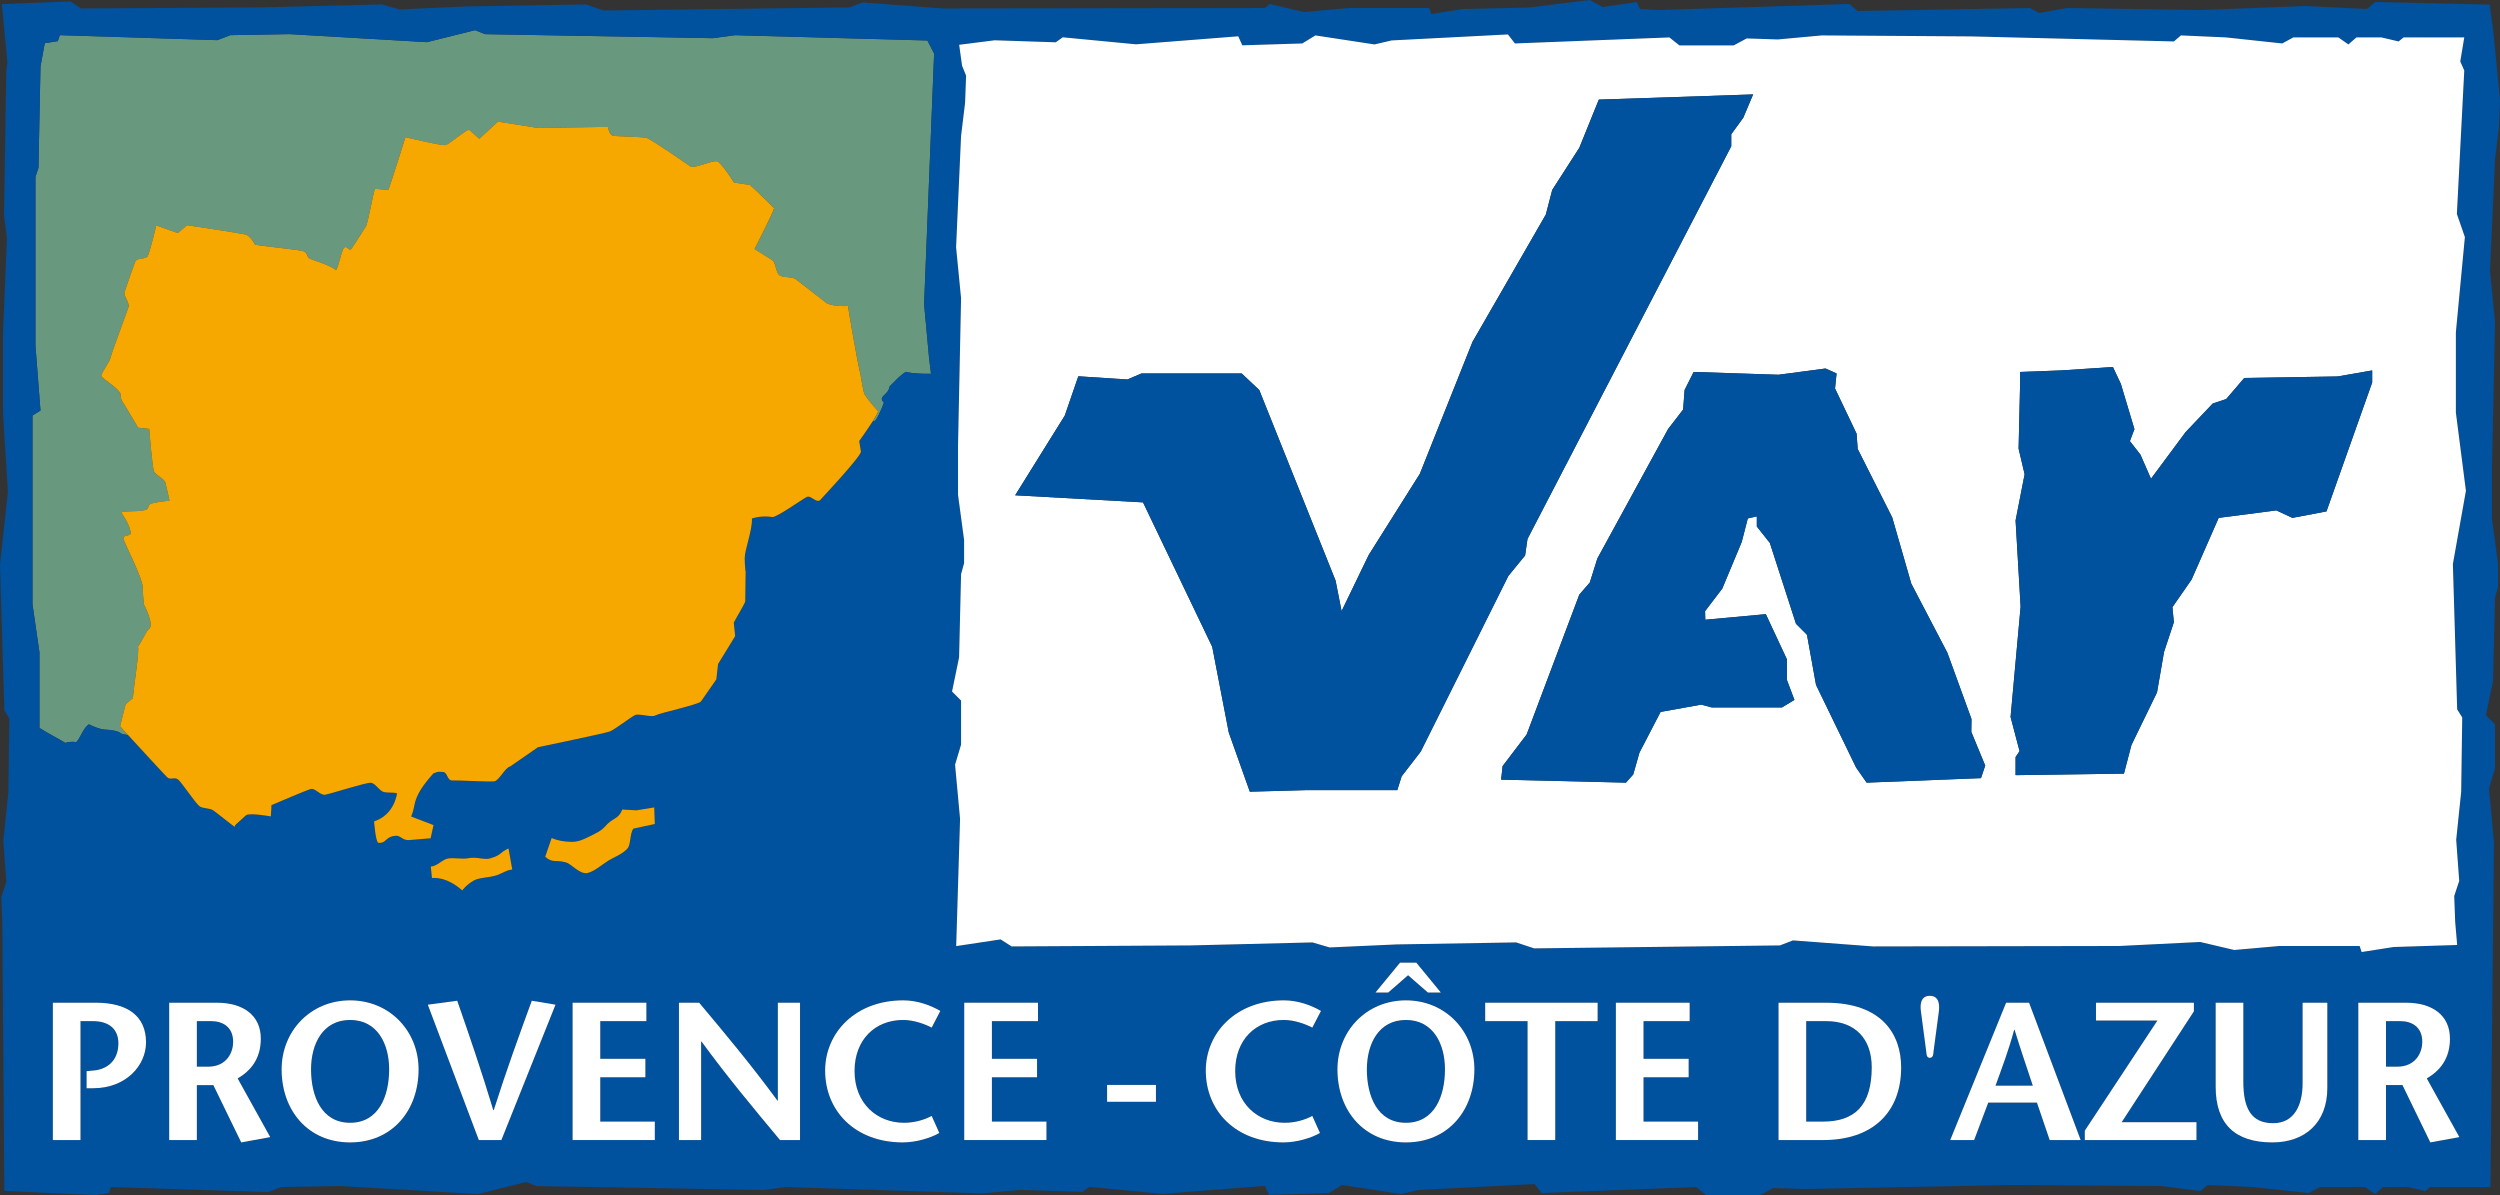 <?xml version="1.0" encoding="iso-8859-1"?>
<!-- Generator: Adobe Illustrator 12.0.0, SVG Export Plug-In . SVG Version: 6.00 Build 51448)  -->
<!DOCTYPE svg PUBLIC "-//W3C//DTD SVG 1.1//EN" "http://www.w3.org/Graphics/SVG/1.1/DTD/svg11.dtd">
<svg  version="1.1" id="Calque_1" xmlns="http://www.w3.org/2000/svg" xmlns:xlink="http://www.w3.org/1999/xlink" width="594.557" height="284.211"
	 viewBox="0 0 594.557 284.211" style="overflow:visible;enable-background:new 0 0 594.557 284.211;" xml:space="preserve">
<rect x="0" y="0" width="594.557" height="284.211" fill="#333333" stroke="none"/>
<g>
	<path style="fill:#68997E;" d="M15.519,176.705c0.144-0.155,1.885-0.485,2.588-0.147c1.199-1.344,1.558-3.193,3.01-4.305
		c1.115,0.549,2.62,1.182,3.819,1.259c1.35,0.077,2.975,0.197,4.072,1.041c0.464,0.103,0.97,0.205,1.493,0.306
		c-1.156-1.26-1.943-2.12-1.943-2.12c0.222-0.978,1.34-5.261,1.34-5.261l1.716-1.441c0.197-2.807,1.589-11.218,1.203-12.252
		c0.665-0.788,2.085-3.854,2.493-4.072c1.643-0.879-1.09-5.942-1.09-5.942c0.024-0.303-0.264-2.265-0.271-4.03
		c-0.014-2.328-4.54-10.901-4.582-11.569c-0.06-1.182,1.685-0.521,1.702-1.35c0.035-1.723-2.212-4.923-2.212-4.923
		c0.531-0.499,3.597-0.084,5.581-0.583c1.336-0.345,0.443-1.118,1.501-1.512c1.087-0.401,4.371-0.731,4.371-0.731
		c-0.2-0.963-0.707-3.312-0.97-4.255c-0.271-0.985-2.353-1.793-2.718-2.715c-0.412-1.041-1.136-10.092-1.136-10.092l-2.641-0.281
		c-0.562-0.985-3.14-5.345-3.699-6.168c-0.693-1.027-0.134-1.526-0.683-2.265c-1.203-1.632-3.921-3.024-4.399-3.868
		c0.084-0.879,2.064-3.376,2.25-4.41c0.183-1.076,3.959-10.958,4.241-11.97c0.317-1.146-1.241-2.603-0.911-3.636
		c0.341-1.076,2.113-6.189,2.5-7.125c0.471-1.146,2.567-0.485,3.003-1.399c0.542-1.139,2.04-7.139,1.987-7.293l5.148,1.843
		l2.216-1.871c1.051,0.133,12.902,1.948,13.918,2.215c1.125,0.288,2.223,2.377,2.223,2.377c1.044,0.345,10.581,1.217,11.562,1.604
		c1.083,0.422,0.651,1.414,1.583,1.808c1.129,0.471,4.986,1.583,6.123,2.701c0.608-0.717,1.273-4.515,1.864-5.275
		c0.692-0.872,1.209,0.957,1.828,0.141c0.644-0.851,2.813-4.375,3.383-5.225c0.604-0.894,1.748-8.102,2.215-9.002l3.165,0.267
		c0.496-1.153,4.062-12.547,4.062-12.547s8.51,2.061,9.484,1.878c0.978-0.183,4.606-3.488,5.662-3.643l2.437,2.145l4.417-4.079
		l9.516,1.498l16.64-0.253c0,0,0.288,2.033,1.372,2.152c1.115,0.12,6.78,0.204,7.828,0.478c1.062,0.282,10.5,6.829,10.5,6.829
		c1.069,0.45,5.388-1.695,6.361-1.238c1.073,0.506,3.938,5.029,3.938,5.029l3.763,0.57c1.006,0.794,5.757,5.514,5.757,5.514
		c-0.201,1.118-4.646,9.72-4.646,9.72s3.253,2.019,4.195,2.637c0.896,0.584,0.851,3.066,1.786,3.629
		c1.02,0.612,2.687,0.26,3.692,0.823l7.473,5.781c1.783,0.915,5.103,0.675,5.103,0.675c0.035,0.992,2.437,14.404,2.722,15.332
		c0.334,1.097,0.777,5.036,1.252,5.767c1.234,1.892,3.161,3.953,3.161,3.953c-0.031,0.334-0.591,1.301-1.302,2.415
		c0.344-0.113,0.532-0.171,0.532-0.171c0.415-0.126,1.554-2.679,2.156-4.311c-1.6-1.575,1.073-1.681,1.354-3.875
		c1.273-1.175,2.349-2.567,3.878-3.446c1.461,0.397,4.301,0.506,5.964,0.446l-0.457-3.646l-1.192-12.877l2.384-59.625l-1.6-3.109
		l-45.795-1.259l-5.243,0.71l-54.147-0.957l-2.388-0.95l-11.446,2.855L68.85,8.116L54.78,8.362l-3.105,1.188L14.228,8.362
		l-0.481,1.42l-3.095,0.485l-1.023,5.549L9.15,39.919l-0.721,2.145v40.067l1.199,15.501l-1.91,1.195v36.733v8.109l1.663,11.449v18
		C11.772,174.631,15.369,176.478,15.519,176.705z"/>
	<path style="fill:#00519E;" d="M50.223,242.85h-3.407v10.83h2.662c4.526,0,5.971-3.502,5.971-5.879
		C55.448,244.116,52.835,242.85,50.223,242.85z"/>
	<path style="fill:#00519E;" d="M83.264,242.569c-6.534,0-9.291,5.746-9.291,11.759c0,6.26,2.43,12.694,9.291,12.694
		c6.857,0,9.284-6.435,9.284-12.694C92.547,248.315,89.794,242.569,83.264,242.569z"/>
	<path style="fill:#00519E;" d="M479.019,244.904c-1.357,5.042-2.897,9.009-4.438,13.299h8.869c-1.399-4.29-2.799-8.257-4.34-13.299
		H479.019z"/>
	<path style="fill:#00519E;" d="M594.317,30.094l0.239-6.442L592.96,7.441l-0.857-6.344l-27.261-0.626l-1.912,1.674l-14.545-0.717
		l-25.059,0.957l-31.719-0.479l-6.682,1.188l-2.145-1.188l-41.017,0.71l-1.92-1.667l-45.561,1.435l-4.282-0.239l-0.718-1.674
		l-8.103,1.196L378.066,0L363.67,1.787l-15.655,0.358l-7.631,1.188l-0.479-1.428h-19.088l-10.725,0.957l-8.109-1.913l-1.195,0.957
		l-76.569,0.105l-19.077-1.435l-3.109,1.188L143.597,2.49l-4.294-1.442l-28.378,0.485l-15.983,0.71l-4.058-1.196L61.781,1.765
		L19.323,2.011l-2.62-1.681L0.443,0.978l1.312,13.883l-0.268,2.145L0.953,51.123l0.692,5.486l-0.932,22.66v19.087l1.167,18.603
		L0,134.373l1.03,34.581l1.188,1.906l-0.235,17.653l-1.196,11.449l0.717,9.776l-1.188,3.579l0.232,6.211l0.482,63.704l21.757,0.979
		l3.102-0.479l0.478-1.428l37.447,1.195l3.105-1.195l14.07-0.239l32.679,1.906l11.45-2.855l2.388,0.949l54.144,0.949l5.247-0.71
		l46.675,1.505l9.301-0.83l14.544,0.472l1.674-1.188l17.41,1.666l24.331-1.898l0.956,2.138l14.271-0.442l3.102-1.906l14.08,2.145
		l4.044-0.956l27.668-1.428l1.674,2.146l36.74-1.421l2.377,1.898h12.87l3.116-1.666l7.385,0.231l49.357-0.949l35.552,0.239
		l9.305,1.195l1.688-1.435l10.725,0.485l13.356,1.421l2.623-1.421h10.726l2.397,1.659l1.906-1.659h5.957l4.058,0.949l1.196-0.949
		h14.333l0.83-81.906l-1.182-12.878l1.428-4.769v-10.5l-2.152-2.146l1.674-8.108l0.479-19.798l0.718-2.623v-5.486l-1.442-10.732
		v-11.928l0.725-34.828l-1.195-12.167l1.195-26.472L594.317,30.094z M7.719,143.67v-8.109V98.828l1.91-1.195L8.429,82.131V42.064
		l0.721-2.145l0.479-24.102l1.023-5.549l3.095-0.485l0.481-1.42l37.447,1.188l3.105-1.188L68.85,8.116l32.683,1.906l11.446-2.855
		l2.388,0.95l54.147,0.957l5.243-0.71l45.795,1.259l1.6,3.109l-2.384,59.625l1.192,12.877l0.457,3.646
		c-1.663,0.06-4.502-0.049-5.964-0.446c-1.53,0.879-2.605,2.271-3.878,3.446c-0.281,2.194-2.954,2.3-1.354,3.875
		c-0.602,1.632-1.741,4.185-2.156,4.311c0,0-0.188,0.058-0.532,0.171c-1.326,2.073-3.185,4.661-3.185,4.661l0.408,2.539
		c-0.018,1.167-9.751,11.556-9.751,11.556c-1.02,0.647-2.149-1.301-3.162-0.781c-1.044,0.534-7.195,4.923-8.158,4.761
		c-2.722-0.443-4.853,0.359-4.853,0.359c0.133,2.743-1.716,7.398-1.716,9.389c0,1.618,0.172,3.054,0.21,3.349
		c0.222-0.075,0.479-0.136,0.008,0.062l-0.092,6.935c-0.309,0.872-2.313,4.142-2.725,5.042l0.327,3.187l-4.065,6.639l-0.412,3.644
		l-3.671,5.274c-0.717,0.767-9.867,2.743-10.81,3.299c-0.96,0.569-3.942-0.556-4.913-0.05c-0.981,0.514-4.895,3.461-5.897,3.861
		c-1.009,0.408-17.125,3.749-17.125,3.749l-6.611,4.578c-1.164,0.204-2.666,3.396-3.787,3.545
		c-1.143,0.154-8.915-0.281-10.008-0.219c-1.192,0.078-1.122-2.004-2.177-2.011c-1.294-0.028-0.71-0.219-2.265,0.316
		c0,0-2.486,2.707-3.513,4.719c-1.329,2.588-0.746,2.855-1.793,5.563l5.313,2.032l-0.696,3.144
		c-1.371,0.127-3.857,0.296-5.063,0.415c-1.643,0.162-2.071-1.16-3.306-1.02c-2.584,0.288-1.983,1.808-4.068,1.681
		c-0.679-0.337-1.006-5.105-1.006-5.105c4.895-1.562,5.451-6.668,5.451-6.668c-1.009-0.288-2.054-0.084-3.049-0.281
		c-1.108-0.211-2.061-2.116-3.151-2.229c-1.111-0.112-9.783,2.687-10.922,2.849c-1.167,0.162-2.353-1.667-3.404-1.357
		c-1.175,0.338-8.348,3.404-9.333,3.833c0,0,0,0.949-0.144,2.68c0,0-5.19-0.949-5.933-0.253c-2.374,2.243-3.056,2.469-2.419,2.876
		c-0.883-0.492-4.477-3.495-5.366-4.072c-0.932-0.598-2.374-0.372-3.214-0.949c-0.967-0.675-4.209-5.605-5.071-6.337
		c-0.904-0.759-1.864,0.162-2.634-0.562c-0.637-0.606-6.24-6.703-9.281-10.019c-0.523-0.101-1.029-0.203-1.493-0.306
		c-1.097-0.844-2.722-0.964-4.072-1.041c-1.199-0.077-2.704-0.71-3.819-1.259c-1.453,1.111-1.811,2.961-3.01,4.305
		c-0.703-0.338-2.444-0.008-2.588,0.147c-0.149-0.227-3.747-2.073-6.137-3.585v-18L7.719,143.67z M102.453,206.053l0.004,0.028
		c1.512-0.043,2.792-1.766,4.188-1.928c1.709-0.196,3.323,0.246,4.8-0.062c1.839-0.38,3.773,0.471,5.141,0.049
		c2.883-0.865,2.113-1.351,4.353-2.363l0.886,5.015c-1.519,0.176-2.198,0.837-3.587,1.329c-1.73,0.612-4.258,0.556-5.503,1.259
		c-1.801,0.992-2.806,2.378-2.806,2.378c-3.992-3.531-7.206-2.926-7.206-2.926L102.453,206.053z M129.657,203.76l1.533-4.459
		c1.67,0.703,3.062,0.837,4.452,0.894c1.811,0.077,2.985-0.507,4.336-1.168c1.575-0.773,2.954-1.364,3.945-2.504
		c1.878-2.18,3.126-1.568,4.065-4.001l3.362,0.189l4.241-0.696l0.137,3.945l-5.103,1.111c-0.932,1.379-0.524,3.791-1.452,4.782
		c-1.255,1.372-3.295,2.054-4.512,2.835c-1.667,1.068-3.541,2.707-5.032,2.946c-1.811,0.303-3.689-2.166-5.067-2.539
		C131.887,204.365,131.517,205.357,129.657,203.76z M22.133,258.808h-1.54v-4.059l1.445-0.141c3.126-0.183,6.115-2.096,6.115-6.484
		c0-3.361-2.194-5.274-6.07-5.274h-2.939v28.279h-6.576v-32.661h10.261c7.377,0,11.9,3.073,11.9,9.424
		C34.729,253.399,29.971,258.808,22.133,258.808z M57.365,271.692l-6.628-13.63h-3.921v13.067h-6.58v-32.661h11.341
		c6.252,0,10.451,2.982,10.451,8.538c0,4.853-2.427,7.652-5.507,9.474l7.747,13.953L57.365,271.692z M83.264,271.692
		c-10.036,0-16.288-7.609-16.288-17.364c0-9.143,6.906-16.422,16.288-16.422c9.375,0,16.285,7.279,16.285,16.422
		C99.549,264.083,93.293,271.692,83.264,271.692z M119.241,271.129h-5.366l-12.135-32.197l6.998-0.936
		c2.897,8.307,5.743,16.612,8.587,26.037h0.095c2.986-9.425,6.021-17.73,9.052-26.037l5.647,0.936L119.241,271.129z
		 M155.729,271.129h-19.552v-32.661h17.547v4.382h-10.968v8.96h10.732v4.389h-10.732v10.542h12.973V271.129z M190.264,271.129
		h-4.762c-6.252-7.511-12.508-14.98-18.666-23.427h-0.095v23.427h-5.271v-32.661h4.804c6.256,7.462,12.462,14.882,18.62,23.286
		h0.095v-23.286h5.275V271.129z M214.996,267.022c2.518,0,4.849-0.696,6.58-1.631l1.818,4.058c-2.008,1.167-5.507,2.243-8.679,2.243
		c-11.341,0-18.479-7.469-18.479-17.083c0-8.911,7.093-16.703,18.571-16.703c3.408,0,6.58,1.21,8.823,2.518l-2.053,3.967
		c-1.59-0.837-4.248-1.821-6.77-1.821c-6.72,0-11.573,4.719-11.573,12.139C203.233,262.451,208.599,267.022,214.996,267.022z
		 M248.87,271.129h-19.552v-32.661h17.544v4.382h-10.965v8.96h10.736v4.389h-10.736v10.542h12.973V271.129z M274.91,262.029h-11.618
		v-4.009h11.618V262.029z M305.521,267.022c2.518,0,4.853-0.696,6.575-1.631l1.821,4.058c-2.004,1.167-5.499,2.243-8.679,2.243
		c-11.337,0-18.479-7.469-18.479-17.083c0-8.911,7.093-16.703,18.571-16.703c3.411,0,6.583,1.21,8.826,2.518l-2.061,3.967
		c-1.582-0.837-4.241-1.821-6.766-1.821c-6.717,0-11.573,4.719-11.573,12.139C293.758,262.451,299.128,267.022,305.521,267.022z
		 M334.363,271.692c-10.036,0-16.288-7.609-16.288-17.364c0-9.143,6.899-16.422,16.288-16.422c9.375,0,16.281,7.279,16.281,16.422
		C350.645,264.083,344.393,271.692,334.363,271.692z M327.119,236.042l5.838-7.096h3.875l5.83,7.096h-3.08l-4.712-4.106
		l-4.713,4.106H327.119z M379.951,242.85h-10.078v28.279h-6.583V242.85h-10.078v-4.382h26.739V242.85z M403.843,271.129h-19.552
		v-32.661h17.547v4.382h-10.972v8.96h10.732v4.389h-10.732v10.542h12.977V271.129z M433.662,271.129h-10.689v-32.661h11.295
		c13.299,0,17.871,7.512,17.871,15.396C452.139,264.645,445.231,271.129,433.662,271.129z M461.099,240.614l-1.267,9.516
		c-0.042,0.379,0,1.448-0.886,1.448c-0.837,0-0.788-1.069-0.837-1.448l-1.259-9.516c-0.184-1.168-0.331-3.784,2.096-3.784
		C461.429,236.83,461.239,239.446,461.099,240.614z M487.465,271.129l-3.038-8.911h-11.569l-3.361,8.911h-5.69l13.293-32.661h5.464
		l12.273,32.661H487.465z M522.37,271.129h-26.557v-2.236l17.266-26.184h-14.607v-4.241h23.286v2.054l-17.175,26.359h17.787V271.129
		z M553.491,258.765c0,8.257-5.317,12.927-13.067,12.927c-8.862,0-13.489-4.339-13.489-13.25v-19.974h6.583v18.757
		c0,6.394,1.87,9.896,7.096,9.896c4.993,0,6.998-4.248,6.998-9.522v-19.13h5.88V258.765z M577.987,271.692l-6.626-13.63h-3.917
		v13.067h-6.583v-32.661h11.345c6.252,0,10.451,2.982,10.451,8.538c0,4.853-2.427,7.652-5.507,9.474l7.75,13.953L577.987,271.692z
		 M584.373,168.715l1.202,1.905l-0.246,17.66l-1.188,11.449l0.718,9.776l-1.188,3.58l0.231,6.195l0.472,5.458l-15.093,0.479
		l-7.638,1.195l-0.472-1.435h-19.088l-10.732,0.949l-8.102-1.906L504,224.979l-58.515,0.105l-19.088-1.435l-3.095,1.195
		l-58.438,0.703l-4.297-1.42l-28.385,0.478l-15.979,0.718l-4.065-1.195l-29.099,0.717l-42.448,0.239l-2.627-1.674l-10.563,1.597
		l0.921-30.256l-1.188-12.885l1.428-4.775v-10.486l-2.146-2.146l1.674-8.123l0.472-19.791l0.721-2.63v-5.479l-1.442-10.732v-11.928
		l0.721-34.828l-1.185-12.16l1.185-26.472l0.956-7.877l0.236-6.442l-0.957-2.384l-0.689-4.965l8.432-1.069l14.541,0.478l1.674-1.188
		l17.407,1.667l24.331-1.906l0.957,2.145l14.263-0.443l3.115-1.913l14.066,2.145l4.051-0.949l27.675-1.428l1.667,2.145l36.733-1.435
		l2.392,1.906h12.884l3.102-1.667l7.392,0.246l10.493-0.963l35.658,0.239l48.063,1.195l1.667-1.435l10.731,0.479l13.363,1.435
		l2.63-1.435h10.726l2.377,1.667l1.913-1.667h5.957l4.072,0.956l1.182-0.956h14.438l-0.949,5.725l0.949,2.152l-1.758,34.11
		l1.905,5.493l-2.145,22.653V98.11l2.392,18.609l-3.102,17.414L584.373,168.715z"/>
	<path style="fill:#00519E;" d="M434.316,242.85h-4.762v23.891h4.01c7.511,0,11.576-3.826,11.576-12.919
		C445.141,247.048,441.216,242.85,434.316,242.85z"/>
	<path style="fill:#00519E;" d="M570.849,242.85h-3.404v10.83h2.658c4.522,0,5.972-3.502,5.972-5.879
		C576.074,244.116,573.465,242.85,570.849,242.85z"/>
	<path style="fill:#00519E;" d="M334.363,242.569c-6.533,0-9.291,5.746-9.291,11.759c0,6.26,2.427,12.694,9.291,12.694
		c6.857,0,9.283-6.435,9.283-12.694C343.646,248.315,340.89,242.569,334.363,242.569z"/>
	<path style="fill:#FFFFFF;" d="M584.063,98.11V79.03l2.145-22.653l-1.905-5.493l1.758-34.11l-0.949-2.152l0.949-5.725h-14.438
		l-1.182,0.956l-4.072-0.956h-5.957l-1.913,1.667l-2.377-1.667h-10.726l-2.63,1.435l-13.363-1.435l-10.731-0.479l-1.667,1.435
		L468.94,8.658l-35.658-0.239l-10.493,0.963l-7.392-0.246l-3.102,1.667h-12.884l-2.392-1.906l-36.733,1.435l-1.667-2.145
		l-27.675,1.428l-4.051,0.949l-14.066-2.145l-3.115,1.913l-14.263,0.443l-0.957-2.145l-24.331,1.906l-17.407-1.667l-1.674,1.188
		l-14.541-0.478l-8.432,1.069l0.689,4.965l0.957,2.384l-0.236,6.442l-0.956,7.877l-1.185,26.472l1.185,12.16l-0.721,34.828v11.928
		l1.442,10.732v5.479l-0.721,2.63l-0.472,19.791l-1.674,8.123l2.146,2.146v10.486l-1.428,4.775l1.188,12.885l-0.921,30.256
		l10.563-1.597l2.627,1.674l42.448-0.239l29.099-0.717l4.065,1.195l15.979-0.718l28.385-0.478l4.297,1.42l58.438-0.703l3.095-1.195
		l19.088,1.435L504,224.979l19.249-0.957l8.102,1.906l10.732-0.949h19.088l0.472,1.435l7.638-1.195l15.093-0.479l-0.472-5.458
		l-0.231-6.195l1.188-3.58l-0.718-9.776l1.188-11.449l0.246-17.66l-1.202-1.905l-1.02-34.582l3.102-17.414L584.063,98.11z
		 M333.344,184.624l-1.041,3.291h-21.823l-13.243,0.366l-5.004-14.066l-3.938-20.389l-16.457-34.349l-30.407-1.688l11.801-18.961
		l3.218-9.34l11.667,0.76l3.366-1.435h23.813l4.185,3.938l18.152,45.334l1.428,7.251l6.442-13.335l12.167-19.319l12.525-31.381
		l17.436-30.27l1.525-5.866l6.442-10.022l4.642-11.457l36.691-1.23l-2.335,5.535l-2.862,3.938v2.855l-48.457,93.384l-0.57,3.932
		l-3.974,4.86l-20.846,41.776L333.344,184.624z M471.127,185.059l-27.196,1.069l-2.504-3.58l-9.536-19.664l-2.152-11.921
		l-2.616-2.623l-6.211-19.214l-3.101-3.91v-2.413l-2.146,0.493l-1.435,5.584l-4.635,11.098l-4.086,5.359l0.049,2.046l14.396-1.322
		l5.008,10.732v4.902l1.793,4.755l-2.968,1.793h-16.71l-2.504-0.668l-9.649,1.737l-5.021,9.67l-1.484,5.197l-1.729,1.948
		l-29.693-0.71l0.358-3.222l5.718-7.518l12.525-33.273l2.497-2.87l1.793-5.711l16.81-30.769l3.587-4.656l0.352-4.656l2.151-4.283
		l20.171,0.661l11.204-1.484l2.616,1.175l-0.366,3.58l5.127,10.747l0.261,3.629l8.215,16.295l4.528,15.733l8.595,16.464l5.725,15.74
		l-0.042,3.06l3.306,8.004L471.127,185.059z M564.16,90.958l-10.873,30.664l-8.103,1.541l-3.818-1.779l-13.715,1.779l-6.442,14.671
		l-4.564,6.569l0.352,3.572l-2.334,7.048l-1.674,9.642l-6.084,12.519l-1.779,6.802l-25.776,0.365v-4.297l0.95-1.414l-2.139-8.116
		l2.385-26.24l-1.196-20.508l2.152-10.985l-1.435-6.084l0.365-15.747v-2.497l9.649-0.366l12.413-0.823l1.899,4.037l3.221,10.747
		l-1.076,2.855l2.511,3.221l2.504,5.725l8.229-11.091l6.449-6.793l3.215-1.076l4.29-5.008l22.182-0.358l8.243-1.435V90.958z"/>
	<polygon style="fill:#00519E;" points="362.706,132.101 363.276,128.169 411.733,34.785 411.733,31.93 414.596,27.991 
		416.931,22.457 380.239,23.687 375.598,35.144 369.155,45.166 367.63,51.032 350.194,81.302 337.669,112.683 325.502,132.002 
		319.06,145.337 317.632,138.086 299.479,92.751 295.295,88.813 271.481,88.813 268.116,90.248 256.448,89.488 253.23,98.828 
		241.429,117.789 271.836,119.477 288.293,153.826 292.232,174.214 297.236,188.281 310.479,187.915 332.303,187.915 
		333.344,184.624 337.887,178.737 358.732,136.961 	"/>
	<polygon style="fill:#00519E;" points="468.862,171 463.138,155.26 454.543,138.796 450.015,123.063 441.8,106.768 
		441.539,103.139 436.412,92.393 436.778,88.813 434.162,87.638 422.958,89.122 402.787,88.461 400.636,92.744 400.284,97.4 
		396.697,102.056 379.888,132.825 378.095,138.536 375.598,141.406 363.072,174.679 357.354,182.197 356.996,185.418 
		386.689,186.128 388.419,184.18 389.903,178.983 394.925,169.313 404.574,167.576 407.078,168.244 423.788,168.244 
		426.756,166.451 424.963,161.696 424.963,156.793 419.955,146.061 405.559,147.383 405.51,145.337 409.596,139.978 414.23,128.88 
		415.665,123.296 417.811,122.803 417.811,125.216 420.911,129.126 427.122,148.34 429.738,150.963 431.891,162.884 
		441.427,182.548 443.931,186.128 471.127,185.059 472.126,182.064 468.82,174.06 	"/>
	<polygon style="fill:#00519E;" points="533.735,89.889 529.445,94.896 526.23,95.973 519.781,102.766 511.553,113.857 
		509.049,108.132 506.538,104.912 507.614,102.056 504.394,91.31 502.494,87.272 490.081,88.095 480.432,88.461 480.432,90.958 
		480.066,106.705 481.501,112.789 479.349,123.774 480.545,144.282 478.16,170.522 480.299,178.638 479.349,180.052 
		479.349,184.349 505.125,183.984 506.904,177.182 512.988,164.664 514.662,155.022 516.996,147.974 516.645,144.402 
		521.209,137.833 527.651,123.162 541.366,121.383 545.185,123.162 553.287,121.622 564.16,90.958 564.16,88.095 555.917,89.53 	"/>
	<path style="fill:#F6A800;" d="M205.673,93.87c-0.475-0.731-0.918-4.67-1.252-5.767c-0.285-0.928-2.687-14.34-2.722-15.332
		c0,0-3.32,0.239-5.103-0.675l-7.473-5.781c-1.005-0.562-2.672-0.211-3.692-0.823c-0.935-0.562-0.89-3.045-1.786-3.629
		c-0.942-0.619-4.195-2.637-4.195-2.637s4.445-8.602,4.646-9.72c0,0-4.751-4.719-5.757-5.514l-3.763-0.57
		c0,0-2.866-4.522-3.938-5.029c-0.974-0.457-5.292,1.688-6.361,1.238c0,0-9.438-6.547-10.5-6.829
		c-1.048-0.274-6.713-0.358-7.828-0.478c-1.083-0.12-1.372-2.152-1.372-2.152l-16.64,0.253l-9.516-1.498l-4.417,4.079l-2.437-2.145
		c-1.055,0.155-4.684,3.46-5.662,3.643c-0.974,0.183-9.484-1.878-9.484-1.878s-3.565,11.394-4.062,12.547l-3.165-0.267
		c-0.468,0.9-1.611,8.109-2.215,9.002c-0.57,0.851-2.74,4.375-3.383,5.225c-0.619,0.816-1.136-1.013-1.828-0.141
		c-0.591,0.76-1.256,4.558-1.864,5.275c-1.136-1.118-4.994-2.229-6.123-2.701c-0.932-0.394-0.499-1.385-1.583-1.808
		c-0.981-0.387-10.518-1.259-11.562-1.604c0,0-1.097-2.089-2.223-2.377c-1.016-0.267-12.867-2.082-13.918-2.215l-2.216,1.871
		l-5.148-1.843c0.053,0.155-1.445,6.154-1.987,7.293c-0.436,0.914-2.532,0.253-3.003,1.399c-0.387,0.936-2.159,6.048-2.5,7.125
		c-0.331,1.034,1.228,2.49,0.911,3.636c-0.281,1.013-4.058,10.894-4.241,11.97c-0.187,1.034-2.166,3.53-2.25,4.41
		c0.478,0.844,3.196,2.236,4.399,3.868c0.549,0.738-0.01,1.238,0.683,2.265c0.559,0.823,3.137,5.183,3.699,6.168l2.641,0.281
		c0,0,0.725,9.051,1.136,10.092c0.366,0.921,2.447,1.73,2.718,2.715c0.264,0.942,0.77,3.292,0.97,4.255c0,0-3.284,0.331-4.371,0.731
		c-1.058,0.394-0.165,1.167-1.501,1.512c-1.983,0.499-5.05,0.084-5.581,0.583c0,0,2.247,3.2,2.212,4.923
		c-0.018,0.83-1.762,0.168-1.702,1.35c0.042,0.668,4.568,9.242,4.582,11.569c0.007,1.766,0.295,3.728,0.271,4.03
		c0,0,2.732,5.063,1.09,5.942c-0.408,0.219-1.829,3.284-2.493,4.072c0.387,1.034-1.006,9.445-1.203,12.252l-1.716,1.441
		c0,0-1.118,4.283-1.34,5.261c0,0,0.788,0.86,1.943,2.12c3.041,3.315,8.645,9.412,9.281,10.019c0.77,0.725,1.73-0.196,2.634,0.562
		c0.862,0.731,4.104,5.662,5.071,6.337c0.84,0.577,2.282,0.352,3.214,0.949c0.89,0.577,4.483,3.58,5.366,4.072
		c-0.637-0.407,0.045-0.633,2.419-2.876c0.742-0.696,5.933,0.253,5.933,0.253c0.144-1.73,0.144-2.68,0.144-2.68
		c0.985-0.429,8.158-3.495,9.333-3.833c1.051-0.31,2.236,1.52,3.404,1.357c1.139-0.162,9.811-2.961,10.922-2.849
		c1.09,0.113,2.043,2.019,3.151,2.229c0.995,0.197,2.04-0.007,3.049,0.281c0,0-0.556,5.106-5.451,6.668c0,0,0.327,4.769,1.006,5.105
		c2.085,0.127,1.484-1.393,4.068-1.681c1.234-0.141,1.663,1.182,3.306,1.02c1.206-0.119,3.692-0.288,5.063-0.415l0.696-3.144
		l-5.313-2.032c1.048-2.708,0.464-2.976,1.793-5.563c1.027-2.012,3.513-4.719,3.513-4.719c1.554-0.535,0.971-0.345,2.265-0.316
		c1.055,0.007,0.984,2.089,2.177,2.011c1.093-0.062,8.865,0.373,10.008,0.219c1.122-0.148,2.624-3.341,3.787-3.545l6.611-4.578
		c0,0,16.116-3.341,17.125-3.749c1.002-0.4,4.916-3.348,5.897-3.861c0.971-0.506,3.953,0.619,4.913,0.05
		c0.942-0.556,10.092-2.532,10.81-3.299l3.671-5.274l0.412-3.644l4.065-6.639l-0.327-3.187c0.412-0.9,2.416-4.17,2.725-5.042
		l0.092-6.935c0.47-0.199,0.214-0.137-0.008-0.062c-0.038-0.294-0.21-1.73-0.21-3.349c0-1.99,1.85-6.646,1.716-9.389
		c0,0,2.131-0.802,4.853-0.359c0.963,0.162,7.114-4.227,8.158-4.761c1.013-0.521,2.142,1.428,3.162,0.781
		c0,0,9.733-10.388,9.751-11.556l-0.408-2.539c0,0,1.859-2.587,3.185-4.661c0.711-1.113,1.271-2.081,1.302-2.415
		C208.834,97.822,206.908,95.761,205.673,93.87z"/>
	<path style="fill:#F6A800;" d="M109.93,211.757c0,0,1.005-1.386,2.806-2.378c1.245-0.703,3.773-0.646,5.503-1.259
		c1.389-0.492,2.068-1.153,3.587-1.329l-0.886-5.015c-2.24,1.013-1.47,1.498-4.353,2.363c-1.368,0.422-3.302-0.429-5.141-0.049
		c-1.477,0.309-3.091-0.134-4.8,0.062c-1.396,0.162-2.676,1.885-4.188,1.928l-0.004-0.028l0.271,2.778
		C102.724,208.832,105.938,208.226,109.93,211.757z"/>
	<path style="fill:#F6A800;" d="M139.63,207.635c1.491-0.239,3.365-1.878,5.032-2.946c1.217-0.781,3.256-1.463,4.512-2.835
		c0.928-0.991,0.521-3.403,1.452-4.782l5.103-1.111l-0.137-3.945l-4.241,0.696l-3.362-0.189c-0.939,2.433-2.188,1.821-4.065,4.001
		c-0.992,1.14-2.37,1.73-3.945,2.504c-1.351,0.661-2.525,1.245-4.336,1.168c-1.389-0.057-2.782-0.19-4.452-0.894l-1.533,4.459
		c1.86,1.597,2.229,0.604,4.905,1.336C135.941,205.469,137.819,207.938,139.63,207.635z"/>
	<path style="fill:#FFFFFF;" d="M22.829,238.468H12.568v32.661h6.576V242.85h2.939c3.875,0,6.07,1.913,6.07,5.274
		c0,4.389-2.989,6.302-6.115,6.484l-1.445,0.141v4.059h1.54c7.838,0,12.596-5.409,12.596-10.916
		C34.729,241.542,30.207,238.468,22.829,238.468z"/>
	<path style="fill:#FFFFFF;" d="M62.028,247.006c0-5.556-4.199-8.538-10.451-8.538H40.236v32.661h6.58v-13.067h3.921l6.628,13.63
		l6.903-1.259l-7.747-13.953C59.601,254.659,62.028,251.859,62.028,247.006z M49.477,253.68h-2.662v-10.83h3.407
		c2.613,0,5.226,1.266,5.226,4.951C55.448,250.178,54.003,253.68,49.477,253.68z"/>
	<path style="fill:#FFFFFF;" d="M83.264,237.906c-9.382,0-16.288,7.279-16.288,16.422c0,9.755,6.252,17.364,16.288,17.364
		c10.029,0,16.285-7.609,16.285-17.364C99.549,245.185,92.639,237.906,83.264,237.906z M83.264,267.022
		c-6.86,0-9.291-6.435-9.291-12.694c0-6.013,2.757-11.759,9.291-11.759c6.53,0,9.284,5.746,9.284,11.759
		C92.547,260.587,90.121,267.022,83.264,267.022z"/>
	<path style="fill:#FFFFFF;" d="M117.419,264.034h-0.095c-2.845-9.425-5.69-17.73-8.587-26.037l-6.998,0.936l12.135,32.197h5.366
		l12.877-32.197l-5.647-0.936C123.44,246.303,120.405,254.609,117.419,264.034z"/>
	<polygon style="fill:#FFFFFF;" points="142.756,256.199 153.488,256.199 153.488,251.81 142.756,251.81 142.756,242.85 
		153.724,242.85 153.724,238.468 136.177,238.468 136.177,271.129 155.729,271.129 155.729,266.741 142.756,266.741 	"/>
	<path style="fill:#FFFFFF;" d="M184.989,261.754h-0.095c-6.158-8.404-12.364-15.824-18.62-23.286h-4.804v32.661h5.271v-23.427
		h0.095c6.158,8.446,12.414,15.916,18.666,23.427h4.762v-32.661h-5.275V261.754z"/>
	<path style="fill:#FFFFFF;" d="M214.806,242.569c2.521,0,5.18,0.984,6.77,1.821l2.053-3.967c-2.243-1.308-5.415-2.518-8.823-2.518
		c-11.478,0-18.571,7.792-18.571,16.703c0,9.614,7.139,17.083,18.479,17.083c3.172,0,6.671-1.076,8.679-2.243l-1.818-4.058
		c-1.73,0.935-4.062,1.631-6.58,1.631c-6.396,0-11.763-4.571-11.763-12.314C203.233,247.288,208.085,242.569,214.806,242.569z"/>
	<polygon style="fill:#FFFFFF;" points="235.897,256.199 246.634,256.199 246.634,251.81 235.897,251.81 235.897,242.85 
		246.862,242.85 246.862,238.468 229.318,238.468 229.318,271.129 248.87,271.129 248.87,266.741 235.897,266.741 	"/>
	<rect x="263.292" y="258.02" style="fill:#FFFFFF;" width="11.618" height="4.009"/>
	<path style="fill:#FFFFFF;" d="M305.331,242.569c2.524,0,5.184,0.984,6.766,1.821l2.061-3.967
		c-2.243-1.308-5.415-2.518-8.826-2.518c-11.478,0-18.571,7.792-18.571,16.703c0,9.614,7.142,17.083,18.479,17.083
		c3.18,0,6.675-1.076,8.679-2.243l-1.821-4.058c-1.723,0.935-4.058,1.631-6.575,1.631c-6.394,0-11.763-4.571-11.763-12.314
		C293.758,247.288,298.614,242.569,305.331,242.569z"/>
	<polygon style="fill:#FFFFFF;" points="339.582,236.042 342.662,236.042 336.832,228.946 332.957,228.946 327.119,236.042 
		330.157,236.042 334.87,231.935 	"/>
	<path style="fill:#FFFFFF;" d="M334.363,237.906c-9.389,0-16.288,7.279-16.288,16.422c0,9.755,6.252,17.364,16.288,17.364
		c10.029,0,16.281-7.609,16.281-17.364C350.645,245.185,343.738,237.906,334.363,237.906z M334.363,267.022
		c-6.864,0-9.291-6.435-9.291-12.694c0-6.013,2.758-11.759,9.291-11.759c6.526,0,9.283,5.746,9.283,11.759
		C343.646,260.587,341.221,267.022,334.363,267.022z"/>
	<polygon style="fill:#FFFFFF;" points="353.212,242.85 363.29,242.85 363.29,271.129 369.873,271.129 369.873,242.85 
		379.951,242.85 379.951,238.468 353.212,238.468 	"/>
	<polygon style="fill:#FFFFFF;" points="390.866,256.199 401.599,256.199 401.599,251.81 390.866,251.81 390.866,242.85 
		401.838,242.85 401.838,238.468 384.291,238.468 384.291,271.129 403.843,271.129 403.843,266.741 390.866,266.741 	"/>
	<path style="fill:#FFFFFF;" d="M434.268,238.468h-11.295v32.661h10.689c11.569,0,18.477-6.484,18.477-17.266
		C452.139,245.98,447.566,238.468,434.268,238.468z M433.564,266.741h-4.01V242.85h4.762c6.899,0,10.824,4.198,10.824,10.972
		C445.141,262.915,441.075,266.741,433.564,266.741z"/>
	<path style="fill:#FFFFFF;" d="M458.946,236.83c-2.427,0-2.279,2.616-2.096,3.784l1.259,9.516c0.049,0.379,0,1.448,0.837,1.448
		c0.886,0,0.844-1.069,0.886-1.448l1.267-9.516C461.239,239.446,461.429,236.83,458.946,236.83z"/>
	<path style="fill:#FFFFFF;" d="M477.099,238.468l-13.293,32.661h5.69l3.361-8.911h11.569l3.038,8.911h7.371l-12.273-32.661H477.099
		z M474.58,258.203c1.541-4.29,3.081-8.257,4.438-13.299h0.091c1.541,5.042,2.94,9.009,4.34,13.299H474.58z"/>
	<polygon style="fill:#FFFFFF;" points="521.758,240.522 521.758,238.468 498.472,238.468 498.472,242.709 513.079,242.709 
		495.813,268.893 495.813,271.129 522.37,271.129 522.37,266.881 504.583,266.881 	"/>
	<path style="fill:#FFFFFF;" d="M547.611,257.598c0,5.274-2.005,9.522-6.998,9.522c-5.226,0-7.096-3.502-7.096-9.896v-18.757h-6.583
		v19.974c0,8.911,4.627,13.25,13.489,13.25c7.75,0,13.067-4.67,13.067-12.927v-20.297h-5.88V257.598z"/>
	<path style="fill:#FFFFFF;" d="M582.657,247.006c0-5.556-4.199-8.538-10.451-8.538h-11.345v32.661h6.583v-13.067h3.917l6.626,13.63
		l6.913-1.259l-7.75-13.953C580.23,254.659,582.657,251.859,582.657,247.006z M570.103,253.68h-2.658v-10.83h3.404
		c2.616,0,5.226,1.266,5.226,4.951C576.074,250.178,574.625,253.68,570.103,253.68z"/>
</g>
</svg>
